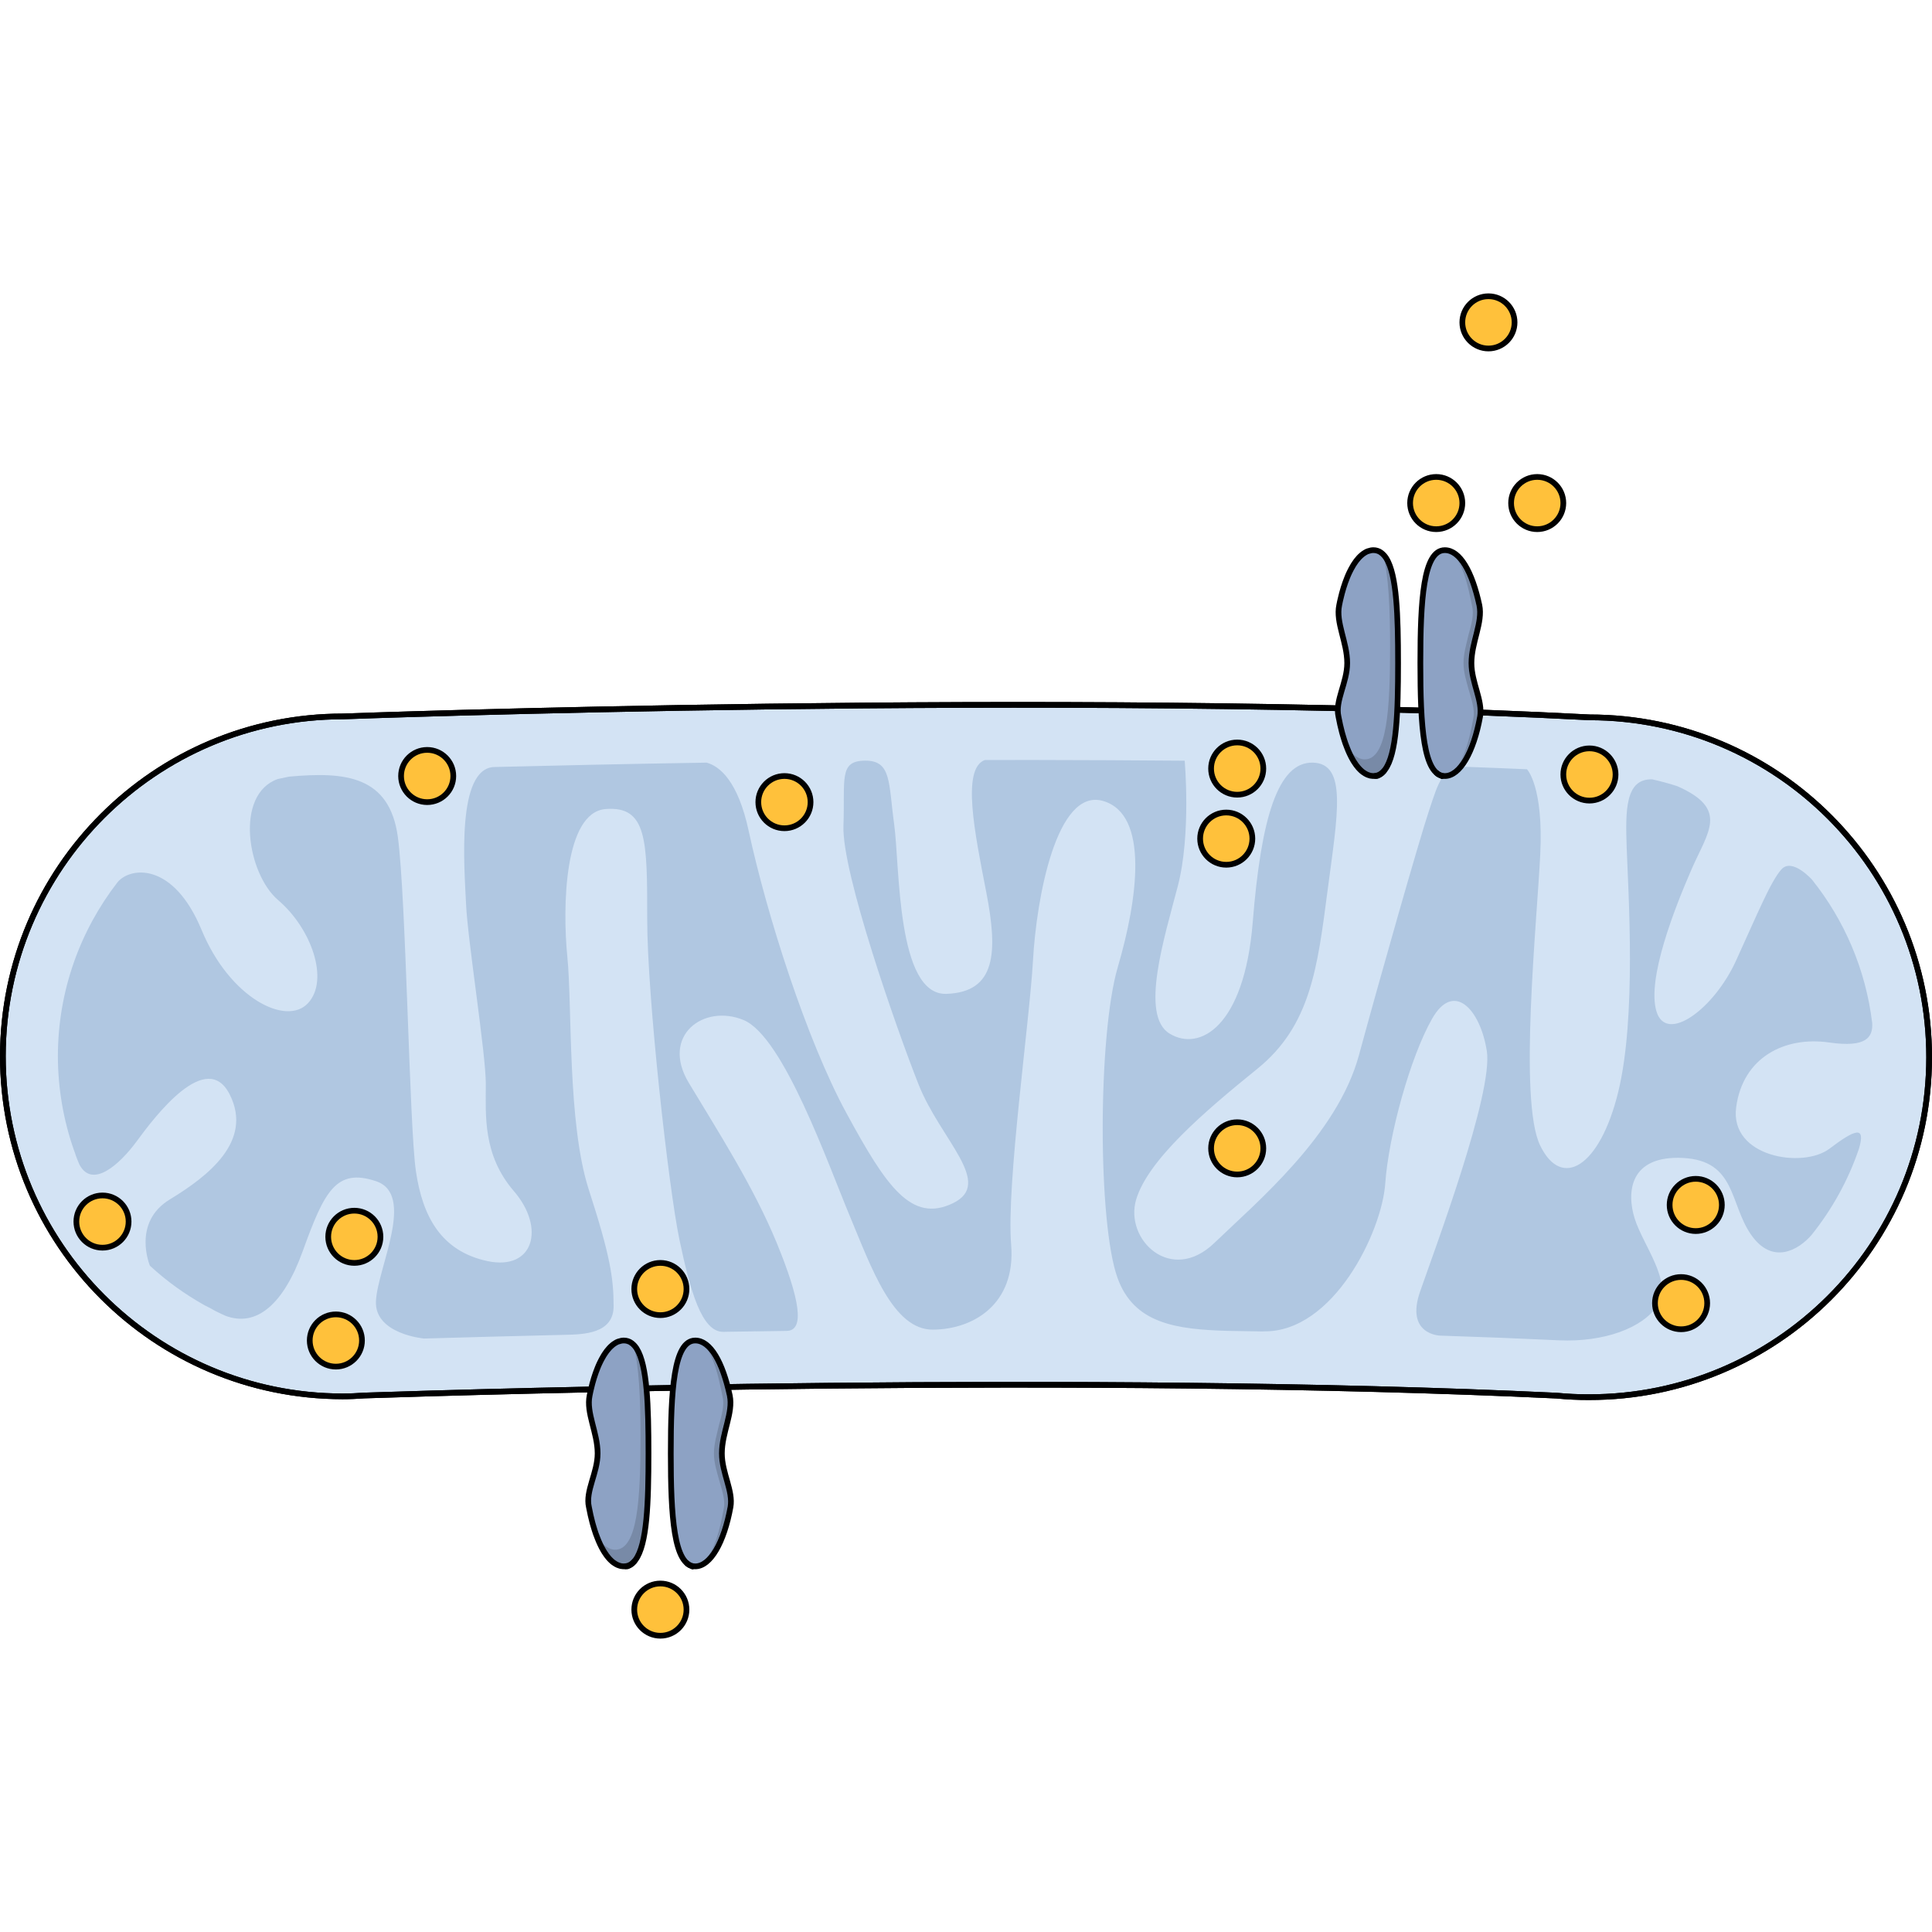 <?xml version="1.0" encoding="utf-8"?>
<!-- Created by: Science Figures, www.sciencefigures.org, Generator: Science Figures Editor -->
<svg version="1.1" id="Camada_1" xmlns="http://www.w3.org/2000/svg" xmlns:xlink="http://www.w3.org/1999/xlink" 
	 width="800px" height="800px" viewBox="0 0 338.754 235.862" enable-background="new 0 0 338.754 235.862"
	 xml:space="preserve">
<g>
	<g>
		<path fill="#D3E3F4" d="M60.063,193.39c1.304,0,2.572-0.058,3.841-0.151c21.232-0.71,126.495-3.876,209.013,0.023
			c1.862,0.175,3.76,0.279,5.68,0.268c32.93,0.035,59.621-26.633,59.656-59.563c0.023-32.907-26.645-59.622-59.552-59.633
			C185.825,69.502,60.145,74.17,60.145,74.17C27.238,74.158,0.535,100.815,0.5,133.733C0.488,166.64,27.145,193.355,60.063,193.39z"
			/>
		<path fill="#B0C7E1" d="M12.955,150.193c0.14,0.314,0.233,0.652,0.338,0.978c0.198,0.524,0.407,1.059,0.629,1.571
			c2.281,4.33,7.101-0.07,10.057-4.086c3.201-4.377,12.257-16.32,16.32-8.16c4.086,8.171-3.806,14.283-10.511,18.357
			c-6.67,4.051-3.527,11.559-3.504,11.629c2.887,2.666,6.1,4.982,9.568,6.926c0.663,0.326,1.28,0.64,1.839,0.978
			c0.594,0.303,1.211,0.582,1.828,0.873c5.413,2.025,10.15-1.874,13.573-11.361c3.795-10.488,5.843-14.574,12.839-12.234
			c6.984,2.328,0.279,15.167-0.012,20.999c-0.303,5.82,8.439,6.588,8.451,6.588c6.472-0.186,14.876-0.419,24.747-0.652
			c3.189-0.07,8.497-0.186,8.474-5.052c-0.012-4.866-0.57-8.73-4.353-20.405c-3.771-11.664-2.887-32.057-3.76-40.811
			s-0.559-25.364,6.728-25.923c7.287-0.57,7.275,5.541,7.275,19.241c-0.012,13.701,3.76,47.225,5.646,56.246
			c1.909,9.044,3.911,16.25,7.706,16.18c0.058,0,0.14,0,0.21,0c0.163,0,0.326,0,0.512-0.012c1.339-0.023,2.712-0.047,4.062-0.058
			c0.326,0,0.652-0.012,0.978-0.023c0.012,0.012,0.023,0,0.047,0.012c1.734-0.035,3.504-0.047,5.296-0.081
			c3.213-0.047,2.328-5.517-1.746-15.423c-4.074-9.918-10.476-19.835-15.435-28.1c-4.947-8.265,2.642-13.887,9.638-10.977
			c6.996,2.933,14.841,25.376,18.624,34.397c3.783,9.056,7.566,19.928,14.55,19.882c7.007-0.035,14.585-4.4,13.724-14.9
			c-0.861-10.488,3.224-39.053,3.83-49.832c0.594-10.791,4.097-30.311,12.269-27.972c8.148,2.34,6.1,17.204,2.596,29.147
			c-3.504,11.955-3.527,44.885-0.035,54.511c2.875,7.95,10.162,9.021,19.497,9.266c1.967,0.023,3.923,0.058,5.843,0.093
			c0.105-0.012,0.198-0.012,0.303-0.012c12.222,0.175,20.696-17.472,21.29-25.911c0.594-8.428,4.388-22.175,8.195-28.868
			c3.783-6.705,8.451-1.758,9.615,5.622c1.152,7.368-9.068,34.595-11.698,42.173c-2.631,7.578,3.492,7.729,3.492,7.729
			c7.264,0.233,14.248,0.512,20.918,0.826c7.764,0.338,14.655-2.119,17.274-6.193c2.631-4.074-2.607-10.5-4.062-15.167
			c-1.455-4.668-0.873-11.082,8.462-10.616c9.324,0.466,8.16,8.009,11.943,13.445c3.771,5.436,8.381,2.654,10.628,0.035
			c3.585-4.482,6.425-9.58,8.3-15.121c1.187-4.028-0.57-3.469-5.215,0.047c-4.668,3.492-17.495,1.443-16.32-7.298
			c1.164-8.73,8.486-12.49,16.343-11.349c6.542,0.943,7.648-0.978,7.508-3.422c-1.141-9.417-4.889-18.042-10.534-25.108
			c-0.023-0.023-3.527-3.969-5.413-1.793c-1.886,2.153-4.086,7.566-7.95,16.017s-12.187,14.562-13.922,8.87
			c-1.746-5.704,3.224-18.205,6.134-24.91c2.922-6.705,6.6-10.581-2.479-14.597c-1.432-0.466-2.898-0.861-4.4-1.199
			c-4.738-0.151-4.714,5.424-4.482,12.001c0.291,8.148,1.723,29.729-1.49,42.836c-3.213,13.119-9.918,17.193-13.701,9.324
			c-3.771-7.88-0.547-39.065,0.035-51.019c0.594-11.955-2.328-14.911-2.328-14.911l0,0c-3.422-0.151-6.914-0.291-10.488-0.419
			c-4.342-0.163-4.959,2.491-6.705,7.729c-1.746,5.25-8.474,28.845-12.269,42.825c-3.795,13.98-17.81,25.655-25.376,32.942
			c-7.578,7.287-15.738-0.594-13.701-7.589c2.06-6.984,11.966-15.447,21.302-23.001c9.324-7.566,10.511-17.763,12.269-31.184
			c1.758-13.386,3.515-22.314-2.584-22.466c-0.012,0-0.012,0-0.012,0c-6.111-0.128-9.056,9.661-10.523,28.007
			c-1.478,18.357-9.347,22.722-14.585,19.497c-5.25-3.201-0.873-16.902,1.467-25.923c2.34-9.033,1.187-21.919,1.187-21.919
			c-8.754-0.07-17.728-0.116-26.982-0.128l0,0c-2.712,0-5.413,0.012-8.078,0.012l0,0c-4.074,1.56-1.758,12.723,0.279,23.211
			c2.037,10.5,1.734,17.495-7.007,17.786c-8.742,0.279-8.148-22.454-9.149-29.741c-1.013-7.287-0.431-11.186-5.098-11.151
			c-4.668,0.035-3.492,3.259-3.795,11.431c-0.303,8.148,9.301,35.573,13.165,45.327c3.865,9.766,13.305,17.344,6.018,20.848
			s-11.664-2.933-18.636-15.761c-6.984-12.828-13.957-34.688-17.169-49.553c-1.874-8.707-5.052-11.303-7.368-11.943
			c-14.306,0.233-27.005,0.512-37.214,0.768c-6.705,0.175-5.261,17.554-4.97,23.956c0.279,6.425,3.469,26.226,3.469,31.627
			c0,5.401-0.594,12.397,4.935,18.799c5.529,6.414,3.492,13.98-4.668,12.246c-8.16-1.758-11.373-7.892-12.525-15.761
			c-1.164-7.869-1.711-47.795-3.166-58.586c-1.455-10.767-9.231-11.489-19.078-10.593c-0.663,0.128-1.327,0.268-1.979,0.419
			c-7.613,2.689-5.343,16.622,0.07,21.232c5.82,4.959,9.021,14.003,5.226,18.077c-3.795,4.074-13.701-0.885-18.648-12.839
			s-12.49-11.093-14.748-8.369c-6.53,8.439-10.441,19.009-10.453,30.474C10.161,139.507,11.151,145.048,12.955,150.193z"/>
		<path fill="none" stroke="#000000" stroke-linecap="round" stroke-linejoin="round" stroke-miterlimit="10" d="M60.063,193.39
			c1.304,0,2.572-0.058,3.841-0.151c21.232-0.71,126.495-3.876,209.013,0.023c1.862,0.175,3.76,0.279,5.68,0.268
			c32.93,0.035,59.621-26.633,59.656-59.563c0.023-32.907-26.645-59.622-59.552-59.633C185.825,69.502,60.145,74.17,60.145,74.17
			C27.238,74.158,0.535,100.815,0.5,133.733C0.488,166.64,27.145,193.355,60.063,193.39z"/>
	</g>
	<path fill="none" stroke="#000000" stroke-linecap="round" stroke-linejoin="round" stroke-miterlimit="10" d="M60.063,193.39
		c1.304,0,2.572-0.058,3.841-0.151c21.232-0.71,126.495-3.876,209.013,0.023c1.862,0.175,3.76,0.279,5.68,0.268
		c32.93,0.035,59.621-26.633,59.656-59.563c0.023-32.907-26.645-59.622-59.552-59.633C185.825,69.502,60.145,74.17,60.145,74.17
		C27.238,74.158,0.535,100.815,0.5,133.733C0.488,166.64,27.145,193.355,60.063,193.39z"/>
	<g>
		<path fill="#8DA2C4" d="M244.724,53.253c-0.277-2.827-0.744-5.101-1.529-6.566v-0.008l-0.071-0.127
			c-0.024-0.039-0.048-0.079-0.063-0.119c-0.024-0.039-0.048-0.071-0.063-0.103c-0.008-0.016-0.008-0.024-0.024-0.032
			c-0.032-0.032-0.048-0.063-0.071-0.095c-0.135-0.198-0.285-0.38-0.436-0.531c0,0.008,0.008,0.024,0.008,0.039v0.008
			c-0.071-0.071-0.15-0.135-0.222-0.198c-0.079-0.063-0.158-0.119-0.238-0.166c-0.079-0.056-0.166-0.095-0.253-0.135
			c-0.087-0.04-0.174-0.079-0.261-0.103c-0.222-0.071-0.451-0.103-0.697-0.103c-0.304,0-0.606,0.067-0.902,0.172
			c-0.118,0.043-0.241,0.089-0.357,0.144c-0.063,0.04-0.135,0.072-0.198,0.111c-0.071,0.032-0.135,0.079-0.198,0.127
			c-0.135,0.087-0.269,0.19-0.396,0.301c-0.325,0.269-0.642,0.61-0.942,1.006c-0.111,0.142-0.222,0.301-0.325,0.467
			c-0.071,0.103-0.143,0.206-0.206,0.317c-0.127,0.206-0.254,0.42-0.372,0.657c-0.063,0.111-0.127,0.23-0.182,0.357
			c-0.063,0.119-0.119,0.246-0.182,0.372c-0.055,0.126-0.119,0.253-0.174,0.388s-0.111,0.269-0.166,0.404
			c-0.444,1.101-0.84,2.36-1.157,3.754c-0.039,0.143-0.071,0.293-0.103,0.444c-0.04,0.206-0.087,0.412-0.127,0.626
			c-0.642,3.049,1.402,6.478,1.402,10.154c0,3.43-2.17,6.606-1.529,9.393c0.182,0.975,0.388,1.893,0.618,2.757
			c0.048,0.174,0.087,0.333,0.143,0.499c0.071,0.253,0.143,0.499,0.222,0.736c0.071,0.254,0.159,0.491,0.238,0.729
			c0,0,0.008,0,0.008,0.008c0.079,0.237,0.166,0.467,0.261,0.689c0.301,0.792,0.642,1.505,0.998,2.122
			c0.063,0.111,0.135,0.222,0.198,0.333c0.135,0.213,0.269,0.42,0.412,0.609c0.127,0.166,0.245,0.317,0.372,0.468
			c0.063,0.071,0.127,0.143,0.198,0.214c0.063,0.071,0.135,0.135,0.198,0.198c0.071,0.063,0.135,0.127,0.206,0.19
			c0.071,0.063,0.135,0.119,0.206,0.166c0.135,0.103,0.277,0.198,0.42,0.277c0.214,0.127,0.428,0.222,0.65,0.285
			c0.04,0.015,0.087,0.031,0.127,0.039c0.024,0.016,0.047,0.016,0.071,0.024c0.055,0.008,0.103,0.016,0.158,0.024
			c0.055,0.016,0.111,0.024,0.159,0.024c0.079,0.008,0.15,0.016,0.222,0.016h0.04c0.119,0,0.237-0.008,0.348-0.024
			c0.119-0.016,0.23-0.048,0.34-0.079c0.111-0.032,0.222-0.072,0.325-0.127c0.23-0.103,0.436-0.246,0.626-0.428
			c0.071-0.063,0.127-0.126,0.19-0.198c0.071-0.087,0.135-0.166,0.198-0.253c2.004-2.796,2.265-10.122,2.265-18.676
			C245.104,60.515,245.041,56.516,244.724,53.253z M239.703,45.254c0.065-0.029,0.133-0.042,0.199-0.065
			c0.018-0.007,0.037-0.016,0.055-0.022C239.869,45.19,239.79,45.222,239.703,45.254z"/>
		<path fill="#8DA2C4" d="M249.052,64.832c0,8.554,0.261,15.88,2.265,18.676c0.063,0.087,0.127,0.166,0.198,0.253
			c0.063,0.072,0.119,0.135,0.19,0.198c0.19,0.182,0.396,0.325,0.626,0.428c0.103,0.055,0.214,0.095,0.325,0.127
			c0.111,0.032,0.222,0.063,0.34,0.079c0.111,0.016,0.23,0.024,0.348,0.024h0.04c0.071,0,0.143-0.008,0.222-0.016
			c0.048,0,0.103-0.008,0.159-0.024c0.055-0.008,0.103-0.016,0.158-0.024c0.024-0.008,0.047-0.008,0.071-0.024
			c0.04-0.008,0.087-0.024,0.127-0.039c0.222-0.063,0.436-0.159,0.65-0.285c0.143-0.079,0.285-0.174,0.42-0.277
			c0.071-0.048,0.135-0.103,0.206-0.166c0.071-0.063,0.135-0.126,0.206-0.19c0.063-0.063,0.135-0.127,0.198-0.198
			c0.071-0.071,0.135-0.143,0.198-0.214c0.127-0.15,0.246-0.301,0.372-0.468c0.143-0.19,0.277-0.396,0.412-0.609
			c0.063-0.111,0.135-0.222,0.198-0.333c0.356-0.618,0.697-1.33,0.998-2.122c0.095-0.222,0.182-0.452,0.261-0.689
			c0-0.008,0.008-0.008,0.008-0.008c0.079-0.237,0.166-0.475,0.238-0.729c0.079-0.237,0.15-0.483,0.222-0.736
			c0.055-0.166,0.095-0.325,0.143-0.499c0.23-0.864,0.435-1.782,0.618-2.757c0.641-2.788-1.529-5.964-1.529-9.393
			c0-3.675,2.043-7.105,1.402-10.154c-0.04-0.214-0.087-0.42-0.127-0.626c-0.032-0.15-0.063-0.301-0.103-0.444
			c-0.317-1.394-0.713-2.653-1.156-3.754c-0.056-0.135-0.111-0.27-0.166-0.404c-0.056-0.135-0.119-0.261-0.174-0.388
			c-0.063-0.127-0.119-0.254-0.182-0.372c-0.055-0.127-0.119-0.246-0.182-0.357c-0.119-0.237-0.246-0.451-0.372-0.657
			c-0.063-0.111-0.135-0.214-0.206-0.317c-0.103-0.166-0.214-0.325-0.325-0.467c-0.301-0.396-0.618-0.737-0.942-1.006
			c-0.127-0.111-0.261-0.214-0.396-0.301c-0.063-0.048-0.127-0.095-0.198-0.127c-0.063-0.039-0.135-0.071-0.198-0.111
			c-0.117-0.055-0.239-0.101-0.357-0.144c-0.296-0.106-0.598-0.172-0.902-0.172c-0.246,0-0.475,0.032-0.697,0.103
			c-0.087,0.024-0.174,0.063-0.261,0.103c-0.087,0.039-0.174,0.079-0.253,0.135c-0.079,0.048-0.158,0.103-0.238,0.166
			c-0.071,0.063-0.15,0.127-0.222,0.198v-0.008c0-0.016,0.008-0.031,0.008-0.039c-0.15,0.15-0.301,0.333-0.436,0.531
			c-0.024,0.032-0.04,0.063-0.071,0.095c-0.016,0.008-0.016,0.016-0.024,0.032c-0.016,0.032-0.04,0.063-0.063,0.103
			c-0.016,0.04-0.04,0.079-0.063,0.119l-0.071,0.127v0.008c-0.784,1.465-1.251,3.738-1.529,6.566
			C249.115,56.516,249.052,60.515,249.052,64.832z M254.2,45.166c0.018,0.006,0.036,0.015,0.055,0.022
			c0.066,0.024,0.134,0.036,0.199,0.065C254.366,45.222,254.287,45.19,254.2,45.166z"/>
		<path opacity="0.15" fill-rule="evenodd" clip-rule="evenodd" enable-background="new    " d="M255.236,46.43
			c1.376,1.521,2.127,4.69,2.877,8.366c0.375,1.521-0.125,3.296-0.626,5.07c-0.375,1.648-0.876,3.296-0.876,4.943
			c0,1.648,0.5,3.169,0.876,4.563c0.5,1.775,1.126,3.549,0.876,4.943c-0.751,4.183-1.627,7.225-3.128,9l0,0
			c1.501-1.775,3.003-4.944,3.753-9.126c0.375-1.521-0.125-3.169-0.626-4.943c-0.5-1.394-0.876-2.915-0.876-4.437
			c0-1.648,0.375-3.295,0.751-4.817c0.5-1.901,1.001-3.676,0.626-5.324C258.114,50.866,256.738,48.078,255.236,46.43L255.236,46.43z
			"/>
		<path opacity="0.15" fill-rule="evenodd" clip-rule="evenodd" enable-background="new    " d="M242.465,45.669
			c1.016,3.68,1.27,9.516,1.27,16.24c0,10.911-0.508,19.792-4.445,19.792c-1.143,0-2.286-0.888-3.175-2.284
			c1.27,3.299,2.921,5.202,4.699,5.202c3.937,0,4.318-8.881,4.318-19.792C245.132,55.693,244.878,48.081,242.465,45.669
			L242.465,45.669z"/>
		<path fill="none" stroke="#000000" stroke-linecap="round" stroke-linejoin="round" stroke-miterlimit="10" d="M259.386,54.665
			c0.631,3.046-1.388,6.473-1.388,10.154c0,3.427,2.018,6.6,1.514,9.393c-1.135,6.22-3.532,10.408-6.18,10.408
			c-3.784,0-4.289-8.885-4.289-19.801s0.505-19.801,4.289-19.801C255.981,45.018,258.125,48.826,259.386,54.665L259.386,54.665z"/>
		<path fill="none" stroke="#000000" stroke-linecap="round" stroke-linejoin="round" stroke-miterlimit="10" d="M245.136,64.816
			c0,8.633-0.246,15.983-2.297,18.692c-0.063,0.087-0.127,0.166-0.198,0.253c-0.245,0.27-0.523,0.483-0.816,0.626
			c-0.103,0.055-0.214,0.095-0.325,0.127c-0.111,0.032-0.222,0.063-0.34,0.079c-0.111,0.016-0.23,0.024-0.348,0.024h-0.04
			c-0.071,0-0.143-0.008-0.222-0.016c-0.048,0-0.103-0.008-0.159-0.024c-0.055-0.008-0.103-0.016-0.158-0.024
			c-0.024-0.008-0.047-0.008-0.071-0.024c-0.04-0.008-0.087-0.024-0.127-0.039c-0.013-0.004-0.026-0.01-0.039-0.014
			c-0.095-0.029-0.189-0.061-0.283-0.102c-0.11-0.048-0.219-0.104-0.328-0.169c-0.143-0.079-0.285-0.174-0.42-0.277
			c-0.071-0.048-0.135-0.103-0.206-0.166c-0.071-0.063-0.135-0.126-0.206-0.19c-0.063-0.063-0.135-0.127-0.198-0.198
			c-0.071-0.071-0.135-0.143-0.198-0.214c-0.127-0.143-0.254-0.301-0.372-0.468c-0.143-0.19-0.277-0.396-0.412-0.609
			c-0.063-0.111-0.135-0.222-0.198-0.333c-0.356-0.618-0.697-1.33-0.998-2.122c-0.095-0.222-0.182-0.452-0.261-0.689
			c0-0.008-0.008-0.008-0.008-0.008c-0.079-0.237-0.166-0.475-0.238-0.729c-0.079-0.237-0.15-0.483-0.222-0.736
			c-0.055-0.166-0.095-0.325-0.143-0.499c-0.23-0.864-0.435-1.782-0.618-2.757c-0.641-2.788,1.529-5.964,1.529-9.393
			c0-3.675-2.043-7.105-1.402-10.154c0.04-0.214,0.087-0.42,0.127-0.626c0.032-0.15,0.063-0.301,0.103-0.444
			c0.317-1.394,0.713-2.653,1.157-3.754c0.055-0.135,0.111-0.27,0.166-0.404s0.119-0.261,0.174-0.388
			c0.063-0.127,0.119-0.254,0.182-0.372c0.055-0.127,0.119-0.246,0.182-0.357c0.119-0.23,0.246-0.451,0.372-0.657
			c0.063-0.111,0.135-0.214,0.206-0.317c0.103-0.166,0.214-0.325,0.325-0.467c0.301-0.396,0.618-0.737,0.942-1.006
			c0.127-0.119,0.261-0.214,0.396-0.301c0.063-0.048,0.127-0.095,0.198-0.127c0.063-0.039,0.135-0.071,0.198-0.111
			c0.032-0.016,0.055-0.032,0.087-0.047c0.024-0.008,0.048-0.016,0.071-0.032c0.087-0.032,0.166-0.063,0.254-0.087
			c-0.018,0.006-0.036,0.015-0.055,0.022c0.296-0.106,0.598-0.172,0.902-0.172c0.246,0,0.475,0.032,0.697,0.103
			c0.087,0.024,0.174,0.063,0.261,0.103c0.016,0,0.04,0.015,0.063,0.024c0.063,0.032,0.127,0.063,0.19,0.111
			c0.079,0.048,0.158,0.103,0.238,0.166c0.079,0.055,0.158,0.119,0.222,0.19v0.008c0.158,0.142,0.301,0.301,0.428,0.483
			c0.024,0.032,0.04,0.063,0.071,0.095c0.024,0.039,0.055,0.087,0.087,0.135C244.914,49.356,245.136,56.5,245.136,64.816z"/>
		<path fill="none" stroke="#000000" stroke-linecap="round" stroke-linejoin="round" stroke-miterlimit="10" d="M241.167,84.62
			c0,0,0.127,0,0.254,0C241.294,84.62,241.167,84.62,241.167,84.62L241.167,84.62z M251.9,84.086
			c0.111,0.111,0.23,0.198,0.356,0.277c0.055,0.032,0.111,0.063,0.166,0.087c0.048,0.032,0.095,0.055,0.15,0.071
			c0.087,0.04,0.174,0.071,0.269,0.095 M241.421,84.617c0.127-0.04,0.253-0.087,0.372-0.158c0.095-0.04,0.19-0.103,0.277-0.166
			c0.103-0.063,0.198-0.143,0.293-0.238c0.095-0.087,0.19-0.182,0.277-0.293"/>
		<path fill="none" stroke="#000000" stroke-linecap="round" stroke-linejoin="round" stroke-miterlimit="10" d="M252.849,84.62
			L252.849,84.62L252.849,84.62L252.849,84.62z"/>
	</g>
	<g>
		<path fill="#8DA2C4" d="M113.295,191.832c-0.277-2.827-0.744-5.101-1.529-6.566v-0.008l-0.071-0.127
			c-0.024-0.039-0.048-0.079-0.063-0.119c-0.024-0.039-0.048-0.071-0.063-0.103c-0.008-0.016-0.008-0.024-0.024-0.032
			c-0.032-0.032-0.048-0.063-0.071-0.095c-0.135-0.198-0.285-0.38-0.436-0.531c0,0.008,0.008,0.024,0.008,0.039v0.008
			c-0.071-0.071-0.15-0.135-0.222-0.198c-0.079-0.063-0.158-0.119-0.238-0.166c-0.079-0.056-0.166-0.095-0.253-0.135
			c-0.087-0.04-0.174-0.079-0.261-0.103c-0.222-0.071-0.452-0.103-0.697-0.103c-0.304,0-0.606,0.067-0.902,0.172
			c-0.118,0.043-0.241,0.089-0.357,0.144c-0.063,0.04-0.135,0.072-0.198,0.111c-0.071,0.032-0.135,0.079-0.198,0.127
			c-0.135,0.087-0.269,0.19-0.396,0.301c-0.325,0.269-0.642,0.61-0.942,1.006c-0.111,0.142-0.222,0.301-0.325,0.467
			c-0.071,0.103-0.143,0.206-0.206,0.317c-0.127,0.206-0.254,0.42-0.372,0.657c-0.063,0.111-0.127,0.23-0.182,0.357
			c-0.063,0.119-0.119,0.246-0.182,0.372c-0.055,0.126-0.119,0.253-0.174,0.388s-0.111,0.269-0.166,0.404
			c-0.444,1.101-0.84,2.36-1.157,3.754c-0.039,0.143-0.071,0.293-0.103,0.444c-0.04,0.206-0.087,0.412-0.127,0.626
			c-0.642,3.049,1.402,6.478,1.402,10.154c0,3.429-2.17,6.606-1.529,9.393c0.182,0.975,0.388,1.893,0.618,2.757
			c0.048,0.174,0.087,0.333,0.143,0.499c0.071,0.253,0.143,0.499,0.222,0.736c0.071,0.254,0.159,0.491,0.238,0.729
			c0,0,0.008,0,0.008,0.008c0.079,0.237,0.166,0.467,0.261,0.689c0.301,0.792,0.642,1.505,0.998,2.122
			c0.063,0.111,0.135,0.222,0.198,0.333c0.135,0.213,0.269,0.42,0.412,0.609c0.127,0.166,0.245,0.317,0.372,0.468
			c0.063,0.071,0.127,0.143,0.198,0.214c0.063,0.071,0.135,0.135,0.198,0.198c0.071,0.063,0.135,0.127,0.206,0.19
			c0.071,0.063,0.135,0.119,0.206,0.166c0.135,0.103,0.277,0.198,0.42,0.277c0.214,0.127,0.428,0.222,0.65,0.285
			c0.04,0.015,0.087,0.031,0.127,0.039c0.024,0.016,0.047,0.016,0.071,0.024c0.055,0.008,0.103,0.016,0.158,0.024
			c0.055,0.016,0.111,0.024,0.159,0.024c0.079,0.008,0.15,0.016,0.222,0.016h0.04c0.119,0,0.237-0.008,0.348-0.024
			c0.119-0.016,0.23-0.048,0.341-0.079c0.111-0.032,0.222-0.072,0.325-0.127c0.23-0.103,0.436-0.246,0.626-0.428
			c0.071-0.063,0.127-0.126,0.19-0.198c0.071-0.087,0.135-0.166,0.198-0.253c2.004-2.796,2.265-10.122,2.265-18.676
			C113.675,199.094,113.611,195.095,113.295,191.832z M108.273,183.833c0.065-0.029,0.133-0.042,0.199-0.065
			c0.018-0.007,0.037-0.016,0.055-0.022C108.439,183.769,108.36,183.801,108.273,183.833z"/>
		<path fill="#8DA2C4" d="M117.622,203.411c0,8.554,0.261,15.88,2.265,18.676c0.063,0.087,0.127,0.166,0.198,0.253
			c0.063,0.072,0.119,0.135,0.19,0.198c0.19,0.182,0.396,0.325,0.626,0.428c0.103,0.055,0.214,0.095,0.325,0.127
			c0.111,0.032,0.222,0.063,0.341,0.079c0.111,0.016,0.23,0.024,0.348,0.024h0.04c0.071,0,0.143-0.008,0.222-0.016
			c0.048,0,0.103-0.008,0.159-0.024c0.055-0.008,0.103-0.016,0.158-0.024c0.024-0.008,0.047-0.008,0.071-0.024
			c0.04-0.008,0.087-0.024,0.127-0.039c0.222-0.063,0.436-0.159,0.65-0.285c0.143-0.079,0.285-0.174,0.42-0.277
			c0.071-0.048,0.135-0.103,0.206-0.166c0.071-0.063,0.135-0.126,0.206-0.19c0.063-0.063,0.135-0.127,0.198-0.198
			c0.071-0.071,0.135-0.143,0.198-0.214c0.127-0.15,0.246-0.301,0.372-0.468c0.143-0.19,0.277-0.396,0.412-0.609
			c0.063-0.111,0.135-0.222,0.198-0.333c0.356-0.618,0.697-1.33,0.998-2.122c0.095-0.222,0.182-0.452,0.261-0.689
			c0-0.008,0.008-0.008,0.008-0.008c0.079-0.237,0.166-0.475,0.238-0.729c0.079-0.237,0.15-0.483,0.222-0.736
			c0.055-0.166,0.095-0.325,0.143-0.499c0.23-0.864,0.435-1.782,0.618-2.757c0.641-2.788-1.529-5.964-1.529-9.393
			c0-3.675,2.043-7.105,1.402-10.154c-0.04-0.214-0.087-0.42-0.127-0.626c-0.032-0.15-0.063-0.301-0.103-0.444
			c-0.317-1.394-0.713-2.653-1.157-3.754c-0.055-0.135-0.111-0.27-0.166-0.404c-0.055-0.135-0.119-0.261-0.174-0.388
			c-0.063-0.127-0.119-0.254-0.182-0.372c-0.055-0.127-0.119-0.246-0.182-0.357c-0.119-0.237-0.246-0.451-0.372-0.657
			c-0.063-0.111-0.135-0.214-0.206-0.317c-0.103-0.166-0.214-0.325-0.325-0.467c-0.301-0.396-0.618-0.737-0.942-1.006
			c-0.127-0.111-0.261-0.214-0.396-0.301c-0.063-0.048-0.127-0.095-0.198-0.127c-0.063-0.039-0.135-0.071-0.198-0.111
			c-0.117-0.055-0.239-0.101-0.357-0.144c-0.296-0.106-0.598-0.172-0.902-0.172c-0.246,0-0.475,0.032-0.697,0.103
			c-0.087,0.024-0.174,0.063-0.261,0.103c-0.087,0.039-0.174,0.079-0.254,0.135c-0.079,0.048-0.158,0.103-0.238,0.166
			c-0.071,0.063-0.15,0.127-0.222,0.198v-0.008c0-0.016,0.008-0.031,0.008-0.039c-0.15,0.15-0.301,0.333-0.436,0.531
			c-0.024,0.032-0.04,0.063-0.071,0.095c-0.016,0.008-0.016,0.016-0.024,0.032c-0.016,0.032-0.04,0.063-0.063,0.103
			c-0.016,0.04-0.04,0.079-0.063,0.119l-0.071,0.127v0.008c-0.784,1.465-1.251,3.738-1.529,6.566
			C117.686,195.095,117.622,199.094,117.622,203.411z M122.77,183.745c0.018,0.006,0.036,0.015,0.055,0.022
			c0.066,0.024,0.134,0.036,0.199,0.065C122.937,183.801,122.857,183.769,122.77,183.745z"/>
		<path opacity="0.15" fill-rule="evenodd" clip-rule="evenodd" enable-background="new    " d="M123.807,185.009
			c1.376,1.521,2.127,4.69,2.877,8.366c0.375,1.521-0.125,3.296-0.626,5.07c-0.375,1.648-0.876,3.296-0.876,4.943
			c0,1.648,0.5,3.169,0.876,4.563c0.5,1.775,1.126,3.549,0.876,4.943c-0.751,4.183-1.627,7.225-3.128,9l0,0
			c1.501-1.775,3.003-4.944,3.753-9.126c0.375-1.521-0.125-3.169-0.626-4.943c-0.5-1.394-0.876-2.915-0.876-4.437
			c0-1.648,0.375-3.295,0.751-4.817c0.5-1.901,1.001-3.676,0.626-5.324C126.685,189.445,125.309,186.657,123.807,185.009
			L123.807,185.009z"/>
		<path opacity="0.15" fill-rule="evenodd" clip-rule="evenodd" enable-background="new    " d="M111.035,184.248
			c1.016,3.68,1.27,9.516,1.27,16.24c0,10.911-0.508,19.792-4.445,19.792c-1.143,0-2.286-0.888-3.175-2.284
			c1.27,3.299,2.921,5.202,4.699,5.202c3.937,0,4.318-8.881,4.318-19.792C113.703,194.272,113.449,186.659,111.035,184.248
			L111.035,184.248z"/>
		<path fill="none" stroke="#000000" stroke-linecap="round" stroke-linejoin="round" stroke-miterlimit="10" d="M127.957,193.243
			c0.631,3.046-1.388,6.473-1.388,10.154c0,3.427,2.018,6.6,1.514,9.393c-1.135,6.22-3.532,10.408-6.18,10.408
			c-3.784,0-4.289-8.885-4.289-19.801s0.505-19.801,4.289-19.801C124.551,183.596,126.696,187.405,127.957,193.243L127.957,193.243z
			"/>
		<path fill="none" stroke="#000000" stroke-linecap="round" stroke-linejoin="round" stroke-miterlimit="10" d="M113.706,203.395
			c0,8.633-0.246,15.983-2.297,18.692c-0.063,0.087-0.127,0.166-0.198,0.253c-0.245,0.27-0.523,0.483-0.816,0.626
			c-0.103,0.055-0.214,0.095-0.325,0.127c-0.111,0.032-0.222,0.063-0.341,0.079c-0.111,0.016-0.23,0.024-0.348,0.024h-0.04
			c-0.071,0-0.143-0.008-0.222-0.016c-0.048,0-0.103-0.008-0.159-0.024c-0.055-0.008-0.103-0.016-0.158-0.024
			c-0.024-0.008-0.047-0.008-0.071-0.024c-0.04-0.008-0.087-0.024-0.127-0.039c-0.013-0.004-0.026-0.01-0.039-0.014
			c-0.095-0.029-0.189-0.061-0.283-0.102c-0.11-0.048-0.219-0.104-0.328-0.169c-0.143-0.079-0.285-0.174-0.42-0.277
			c-0.071-0.048-0.135-0.103-0.206-0.166c-0.071-0.063-0.135-0.126-0.206-0.19c-0.063-0.063-0.135-0.127-0.198-0.198
			c-0.071-0.071-0.135-0.143-0.198-0.214c-0.127-0.143-0.254-0.301-0.372-0.468c-0.143-0.19-0.277-0.396-0.412-0.609
			c-0.063-0.111-0.135-0.222-0.198-0.333c-0.356-0.618-0.697-1.33-0.998-2.122c-0.095-0.222-0.182-0.452-0.261-0.689
			c0-0.008-0.008-0.008-0.008-0.008c-0.079-0.237-0.166-0.475-0.238-0.729c-0.079-0.237-0.15-0.483-0.222-0.736
			c-0.055-0.166-0.095-0.325-0.143-0.499c-0.23-0.864-0.435-1.782-0.618-2.757c-0.641-2.788,1.529-5.964,1.529-9.393
			c0-3.675-2.043-7.105-1.402-10.154c0.04-0.214,0.087-0.42,0.127-0.626c0.032-0.15,0.063-0.301,0.103-0.444
			c0.317-1.394,0.713-2.653,1.157-3.754c0.055-0.135,0.111-0.27,0.166-0.404s0.119-0.261,0.174-0.388
			c0.063-0.127,0.119-0.254,0.182-0.372c0.055-0.127,0.119-0.246,0.182-0.357c0.119-0.23,0.246-0.451,0.372-0.657
			c0.063-0.111,0.135-0.214,0.206-0.317c0.103-0.166,0.214-0.325,0.325-0.467c0.301-0.396,0.618-0.737,0.942-1.006
			c0.127-0.119,0.261-0.214,0.396-0.301c0.063-0.048,0.127-0.095,0.198-0.127c0.063-0.039,0.135-0.071,0.198-0.111
			c0.032-0.016,0.055-0.032,0.087-0.047c0.024-0.008,0.048-0.016,0.071-0.032c0.087-0.032,0.166-0.063,0.254-0.087
			c-0.018,0.006-0.036,0.015-0.055,0.022c0.296-0.106,0.598-0.172,0.902-0.172c0.246,0,0.475,0.032,0.697,0.103
			c0.087,0.024,0.174,0.063,0.261,0.103c0.016,0,0.04,0.015,0.063,0.024c0.063,0.032,0.127,0.063,0.19,0.111
			c0.079,0.048,0.158,0.103,0.238,0.166c0.079,0.055,0.158,0.119,0.222,0.19v0.008c0.158,0.142,0.301,0.301,0.428,0.483
			c0.024,0.032,0.04,0.063,0.071,0.095c0.024,0.039,0.055,0.087,0.087,0.135C113.485,187.935,113.706,195.079,113.706,203.395z"/>
		<path fill="none" stroke="#000000" stroke-linecap="round" stroke-linejoin="round" stroke-miterlimit="10" d="M109.737,223.199
			c0,0,0.127,0,0.254,0C109.864,223.199,109.737,223.199,109.737,223.199L109.737,223.199z M120.47,222.665
			c0.111,0.111,0.23,0.198,0.356,0.277c0.055,0.032,0.111,0.063,0.166,0.087c0.048,0.032,0.095,0.055,0.15,0.071
			c0.087,0.04,0.174,0.071,0.269,0.095 M109.992,223.196c0.127-0.04,0.253-0.087,0.372-0.158c0.095-0.04,0.19-0.103,0.277-0.166
			c0.103-0.063,0.198-0.143,0.293-0.238c0.095-0.087,0.19-0.182,0.277-0.293"/>
		<path fill="none" stroke="#000000" stroke-linecap="round" stroke-linejoin="round" stroke-miterlimit="10" d="M121.419,223.199
			L121.419,223.199L121.419,223.199L121.419,223.199z"/>
	</g>
	<g>
		<circle fill="#FFC13B" enable-background="new    " cx="251.825" cy="36.759" r="4.579"/>
		<circle fill="none" stroke="#000000" stroke-miterlimit="10" cx="251.825" cy="36.759" r="4.579"/>
	</g>
	<g>
		<circle fill="#FFC13B" enable-background="new    " cx="216.929" cy="83.316" r="4.579"/>
		<circle fill="none" stroke="#000000" stroke-miterlimit="10" cx="216.929" cy="83.316" r="4.579"/>
	</g>
	<g>
		<circle fill="#FFC13B" enable-background="new    " cx="216.929" cy="149.903" r="4.579"/>
		<circle fill="none" stroke="#000000" stroke-miterlimit="10" cx="216.929" cy="149.903" r="4.579"/>
	</g>
	<g>
		<circle fill="#FFC13B" enable-background="new    " cx="278.691" cy="84.351" r="4.579"/>
		<circle fill="none" stroke="#000000" stroke-miterlimit="10" cx="278.691" cy="84.351" r="4.579"/>
	</g>
	<g>
		<circle fill="#FFC13B" enable-background="new    " cx="294.758" cy="177.046" r="4.579"/>
		<circle fill="none" stroke="#000000" stroke-miterlimit="10" cx="294.758" cy="177.046" r="4.579"/>
	</g>
	<g>
		<circle fill="#FFC13B" enable-background="new    " cx="297.329" cy="159.828" r="4.579"/>
		<circle fill="none" stroke="#000000" stroke-miterlimit="10" cx="297.329" cy="159.828" r="4.579"/>
	</g>
	<g>
		<circle fill="#FFC13B" enable-background="new    " cx="115.79" cy="174.57" r="4.579"/>
		<circle fill="none" stroke="#000000" stroke-miterlimit="10" cx="115.79" cy="174.57" r="4.579"/>
	</g>
	<g>
		<circle fill="#FFC13B" enable-background="new    " cx="62.129" cy="165.412" r="4.579"/>
		<circle fill="none" stroke="#000000" stroke-miterlimit="10" cx="62.129" cy="165.412" r="4.579"/>
	</g>
	<g>
		<circle fill="#FFC13B" enable-background="new    " cx="137.542" cy="89.199" r="4.579"/>
		<circle fill="none" stroke="#000000" stroke-miterlimit="10" cx="137.542" cy="89.199" r="4.579"/>
	</g>
	<g>
		<circle fill="#FFC13B" enable-background="new    " cx="74.902" cy="84.62" r="4.579"/>
		<circle fill="none" stroke="#000000" stroke-miterlimit="10" cx="74.902" cy="84.62" r="4.579"/>
	</g>
	<g>
		<circle fill="#FFC13B" enable-background="new    " cx="115.79" cy="230.783" r="4.579"/>
		<circle fill="none" stroke="#000000" stroke-miterlimit="10" cx="115.79" cy="230.783" r="4.579"/>
	</g>
	<g>
		<circle fill="#FFC13B" enable-background="new    " cx="17.969" cy="162.743" r="4.579"/>
		<circle fill="none" stroke="#000000" stroke-miterlimit="10" cx="17.969" cy="162.743" r="4.579"/>
	</g>
	<g>
		<circle fill="#FFC13B" enable-background="new    " cx="58.889" cy="183.596" r="4.579"/>
		<circle fill="none" stroke="#000000" stroke-miterlimit="10" cx="58.889" cy="183.596" r="4.579"/>
	</g>
	<g>
		<circle fill="#FFC13B" enable-background="new    " cx="215.009" cy="95.599" r="4.579"/>
		<circle fill="none" stroke="#000000" stroke-miterlimit="10" cx="215.009" cy="95.599" r="4.579"/>
	</g>
	<g>
		<circle fill="#FFC13B" enable-background="new    " cx="269.533" cy="36.759" r="4.579"/>
		<circle fill="none" stroke="#000000" stroke-miterlimit="10" cx="269.533" cy="36.759" r="4.579"/>
	</g>
	<g>
		<circle fill="#FFC13B" enable-background="new    " cx="260.983" cy="5.079" r="4.579"/>
		<circle fill="none" stroke="#000000" stroke-miterlimit="10" cx="260.983" cy="5.079" r="4.579"/>
	</g>
</g>
</svg>